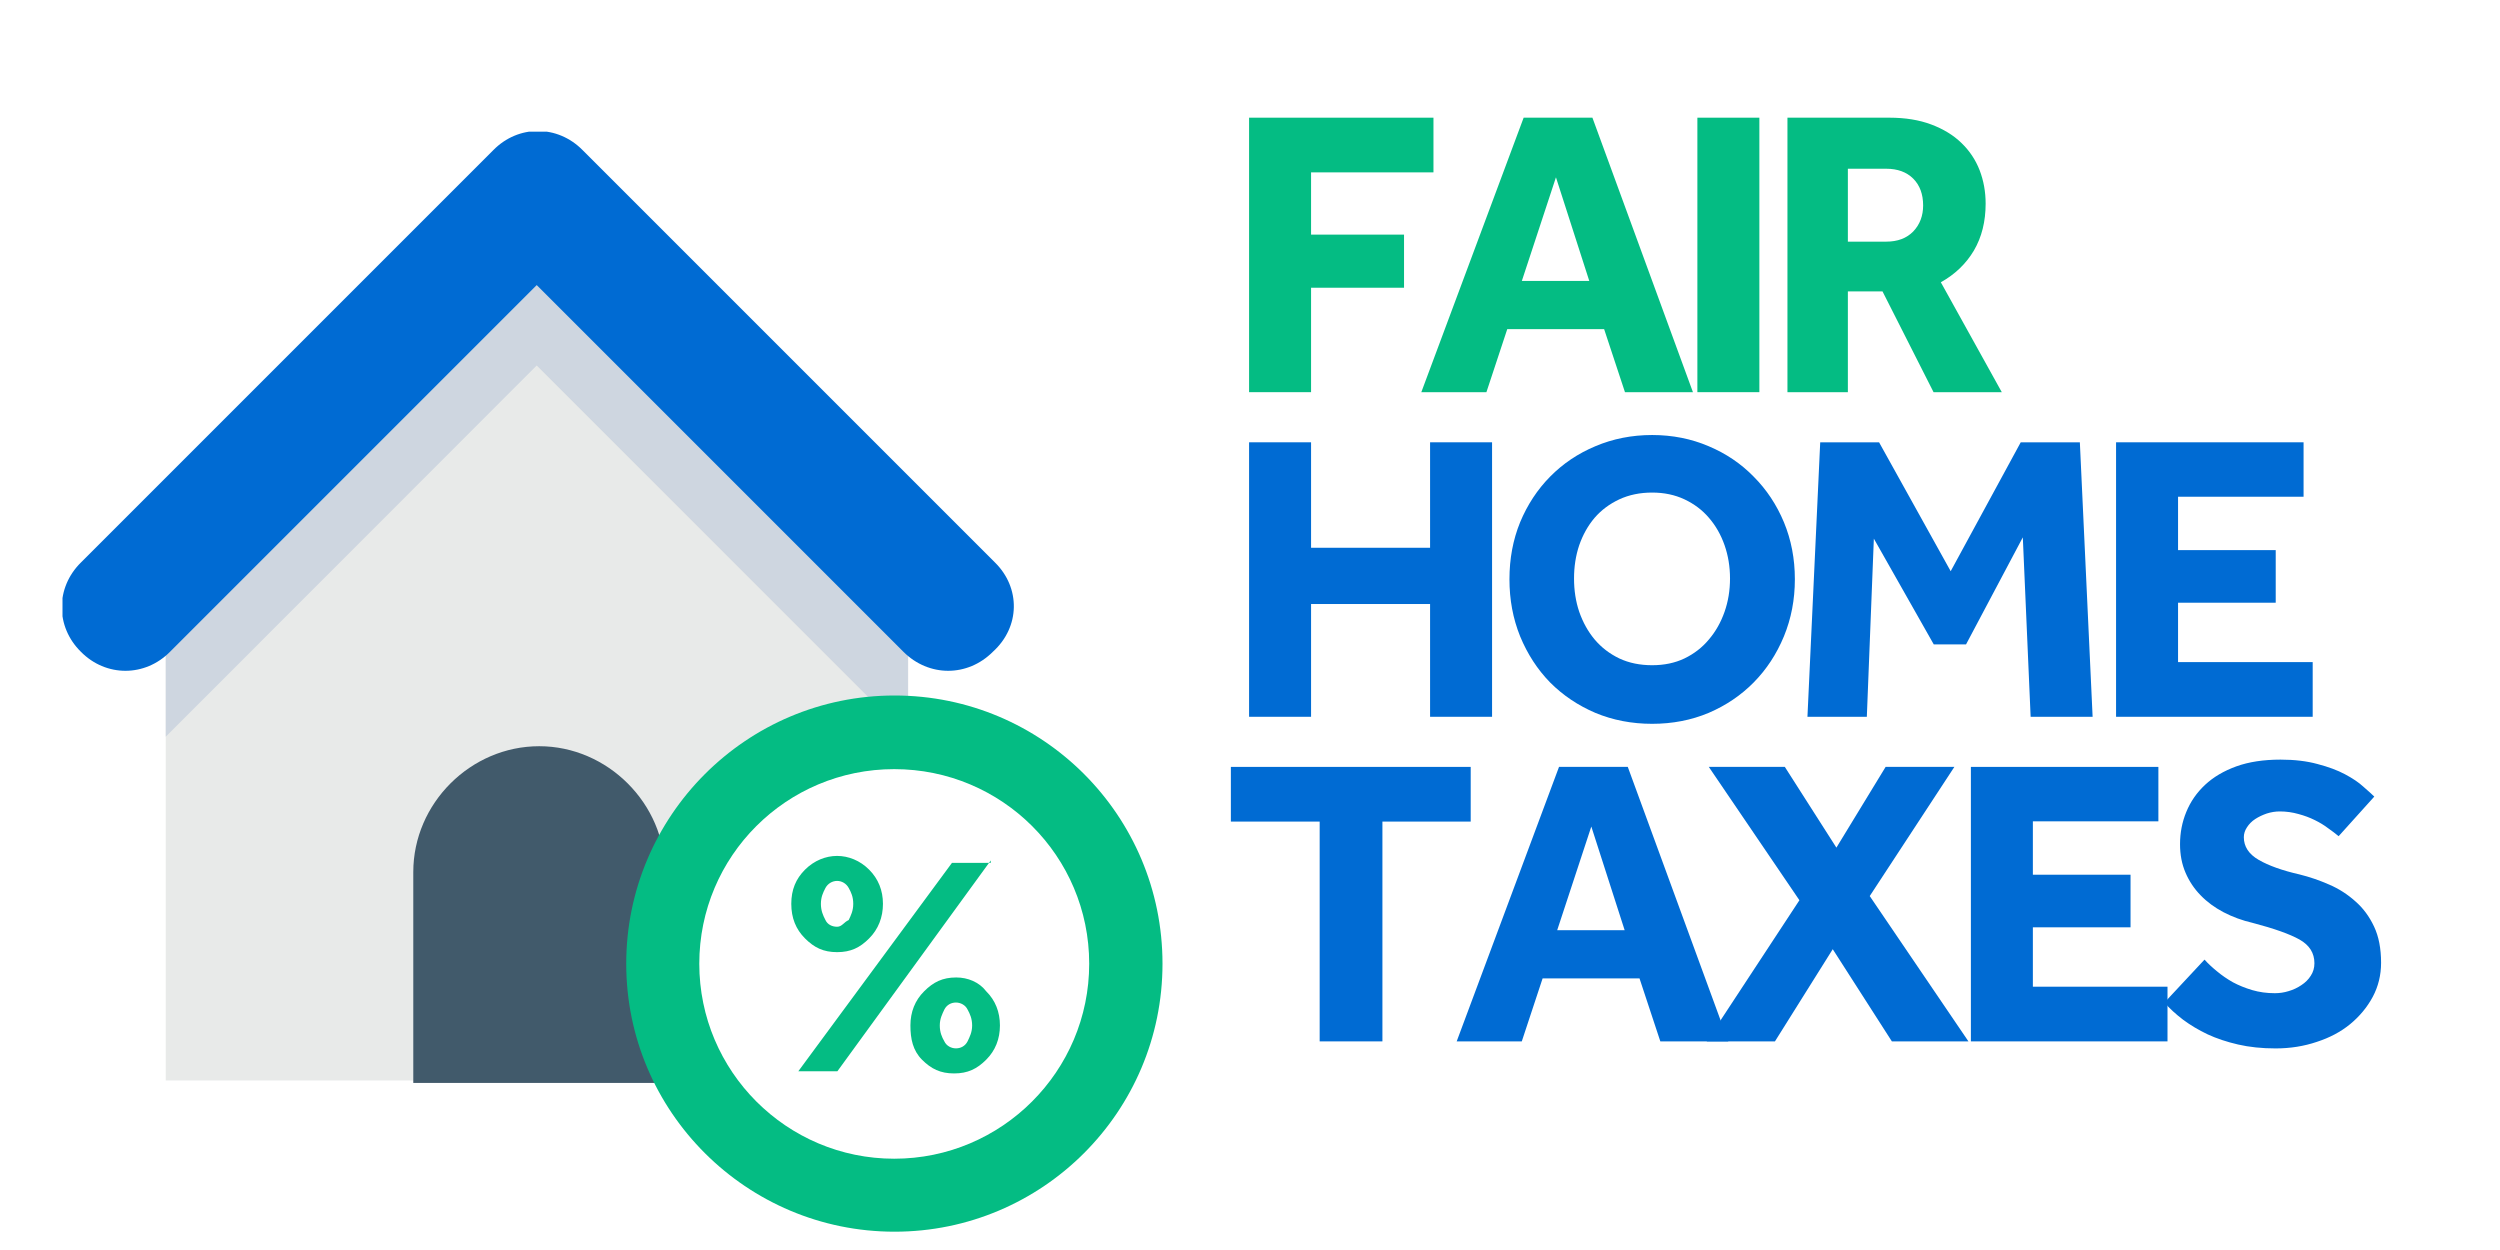 <?xml version="1.0" encoding="UTF-8"?> <svg xmlns="http://www.w3.org/2000/svg" xmlns:xlink="http://www.w3.org/1999/xlink" width="200" zoomAndPan="magnify" viewBox="0 0 150 75" height="100" preserveAspectRatio="xMidYMid meet" version="1.0"><defs><g></g><clipPath id="8b465de331"><path d="M 3.75 7.902 L 61 7.902 L 61 41 L 3.75 41 Z M 3.75 7.902 " clip-rule="nonzero"></path></clipPath><clipPath id="fa78afc84a"><path d="M 37 41 L 69.75 41 L 69.75 73.902 L 37 73.902 Z M 37 41 " clip-rule="nonzero"></path></clipPath></defs><rect x="-15" width="180" fill="#ffffff" y="-7.5" height="90" fill-opacity="1"></rect><rect x="-15" width="180" fill="#ffffff" y="-7.5" height="90" fill-opacity="1"></rect><path fill="#e8eae9" d="M 32.203 15.055 L 9.945 37.328 L 9.945 64.828 L 54.496 64.828 L 54.496 37.328 Z M 32.203 15.055 " fill-opacity="1" fill-rule="nonzero"></path><path fill="#ced6e0" d="M 32.203 15.879 L 9.945 38.152 L 9.945 44.203 L 32.203 21.93 L 54.477 44.203 L 54.477 38.152 C 45.809 29.355 41.004 24.531 32.203 15.879 Z M 32.203 15.879 " fill-opacity="1" fill-rule="nonzero"></path><g clip-path="url(#8b465de331)"><path fill="#006bd3" d="M 59.703 33.754 L 34.953 9.004 C 33.449 7.48 31.102 7.48 29.602 9.004 L 4.852 33.754 C 3.328 35.258 3.328 37.605 4.852 39.105 C 6.352 40.629 8.699 40.629 10.203 39.105 L 32.203 17.105 L 54.203 39.105 C 55.727 40.629 58.055 40.629 59.574 39.105 C 61.227 37.605 61.227 35.258 59.703 33.754 Z M 59.703 33.754 " fill-opacity="1" fill-rule="nonzero"></path></g><path fill="#415a6b" d="M 39.922 64.977 L 24.797 64.977 L 24.797 52.324 C 24.797 48.199 28.242 44.773 32.352 44.773 C 36.457 44.773 39.902 48.219 39.902 52.324 L 39.902 64.977 Z M 39.922 64.977 " fill-opacity="1" fill-rule="nonzero"></path><g clip-path="url(#fa78afc84a)"><path fill="#04bc83" d="M 69.75 57.824 C 69.75 66.699 62.547 73.902 53.672 73.902 C 44.797 73.902 37.574 66.699 37.574 57.824 C 37.574 48.953 44.781 41.73 53.672 41.73 C 62.562 41.73 69.75 48.934 69.75 57.824 Z M 69.75 57.824 " fill-opacity="1" fill-rule="nonzero"></path></g><path fill="#ffffff" d="M 65.352 57.824 C 65.352 64.277 60.105 69.523 53.652 69.523 C 47.199 69.523 41.957 64.277 41.957 57.824 C 41.957 51.371 47.184 46.148 53.652 46.148 C 60.125 46.148 65.352 51.371 65.352 57.824 Z M 65.352 57.824 " fill-opacity="1" fill-rule="nonzero"></path><path fill="#04bc83" d="M 52.148 52.18 C 52.699 52.73 52.977 53.426 52.977 54.23 C 52.977 55.039 52.699 55.754 52.148 56.305 C 51.602 56.855 51.051 57.129 50.227 57.129 C 49.398 57.129 48.852 56.855 48.301 56.305 C 47.75 55.754 47.477 55.074 47.477 54.23 C 47.477 53.387 47.75 52.73 48.301 52.18 C 48.852 51.629 49.547 51.355 50.227 51.355 C 50.902 51.355 51.602 51.629 52.148 52.18 Z M 59.445 51.629 L 50.242 64.277 L 47.898 64.277 L 57.117 51.773 L 59.445 51.773 Z M 50.922 55.203 C 51.051 54.93 51.195 54.652 51.195 54.23 C 51.195 53.809 51.066 53.535 50.922 53.277 C 50.773 53.004 50.5 52.855 50.227 52.855 C 49.949 52.855 49.676 53.004 49.527 53.277 C 49.383 53.555 49.254 53.828 49.254 54.23 C 49.254 54.637 49.383 54.93 49.527 55.203 C 49.656 55.48 49.934 55.605 50.227 55.605 C 50.52 55.605 50.629 55.332 50.922 55.203 Z M 59.172 59.477 C 59.723 60.023 59.996 60.723 59.996 61.527 C 59.996 62.336 59.723 63.031 59.172 63.582 C 58.621 64.133 58.07 64.406 57.246 64.406 C 56.422 64.406 55.871 64.133 55.32 63.582 C 54.773 63.031 54.625 62.336 54.625 61.527 C 54.625 60.723 54.898 60.023 55.449 59.477 C 56 58.926 56.551 58.648 57.375 58.648 C 58.07 58.648 58.75 58.926 59.172 59.477 Z M 58.055 62.48 C 58.184 62.207 58.328 61.934 58.328 61.527 C 58.328 61.125 58.199 60.832 58.055 60.574 C 57.926 60.301 57.633 60.152 57.355 60.152 C 57.082 60.152 56.809 60.281 56.66 60.574 C 56.531 60.852 56.387 61.125 56.387 61.527 C 56.387 61.934 56.512 62.227 56.66 62.48 C 56.789 62.758 57.082 62.902 57.355 62.902 C 57.633 62.902 57.906 62.773 58.055 62.48 Z M 58.055 62.48 " fill-opacity="1" fill-rule="nonzero"></path><g fill="#04bc83" fill-opacity="1"><g transform="translate(73.336, 23.53)"><g><path d="M 1.609 -16.469 L 12.672 -16.469 L 12.672 -13.188 L 5.328 -13.188 L 5.328 -9.453 L 10.906 -9.453 L 10.906 -6.266 L 5.328 -6.266 L 5.328 0 L 1.609 0 Z M 1.609 -16.469 "></path></g></g></g><g fill="#04bc83" fill-opacity="1"><g transform="translate(85.107, 23.53)"><g><path d="M 6.312 -16.469 L 10.438 -16.469 L 16.469 0 L 12.391 0 L 11.141 -3.781 L 5.328 -3.781 L 4.078 0 L 0.172 0 Z M 10.25 -6.672 L 8.25 -12.891 L 6.203 -6.672 Z M 10.25 -6.672 "></path></g></g></g><g fill="#04bc83" fill-opacity="1"><g transform="translate(100.234, 23.53)"><g><path d="M 1.609 -16.469 L 5.328 -16.469 L 5.328 0 L 1.609 0 Z M 1.609 -16.469 "></path></g></g></g><g fill="#04bc83" fill-opacity="1"><g transform="translate(105.638, 23.53)"><g><path d="M 1.609 -16.469 L 7.734 -16.469 C 8.68 -16.469 9.516 -16.332 10.234 -16.062 C 10.961 -15.789 11.566 -15.422 12.047 -14.953 C 12.535 -14.484 12.898 -13.938 13.141 -13.312 C 13.379 -12.688 13.5 -12.02 13.5 -11.312 C 13.5 -10.238 13.266 -9.301 12.797 -8.5 C 12.328 -7.707 11.664 -7.07 10.812 -6.594 L 14.469 0 L 10.375 0 L 7.312 -6.047 L 5.234 -6.047 L 5.234 0 L 1.609 0 Z M 7.531 -9.031 C 8.219 -9.031 8.758 -9.234 9.156 -9.641 C 9.551 -10.055 9.75 -10.578 9.75 -11.203 C 9.75 -11.879 9.551 -12.414 9.156 -12.812 C 8.758 -13.207 8.219 -13.406 7.531 -13.406 L 5.234 -13.406 L 5.234 -9.031 Z M 7.531 -9.031 "></path></g></g></g><g fill="#006bd3" fill-opacity="1"><g transform="translate(119.095, 23.53)"><g></g></g></g><g fill="#006bd3" fill-opacity="1"><g transform="translate(73.336, 43.007)"><g><path d="M 1.609 -16.469 L 5.328 -16.469 L 5.328 -10.141 L 12.469 -10.141 L 12.469 -16.469 L 16.188 -16.469 L 16.188 0 L 12.469 0 L 12.469 -6.766 L 5.328 -6.766 L 5.328 0 L 1.609 0 Z M 1.609 -16.469 "></path></g></g></g><g fill="#006bd3" fill-opacity="1"><g transform="translate(89.598, 43.007)"><g><path d="M 9.531 0.422 C 8.312 0.422 7.176 0.203 6.125 -0.234 C 5.082 -0.68 4.176 -1.289 3.406 -2.062 C 2.645 -2.844 2.047 -3.766 1.609 -4.828 C 1.18 -5.891 0.969 -7.031 0.969 -8.25 C 0.969 -9.477 1.18 -10.617 1.609 -11.672 C 2.047 -12.723 2.645 -13.633 3.406 -14.406 C 4.176 -15.188 5.082 -15.797 6.125 -16.234 C 7.176 -16.68 8.312 -16.906 9.531 -16.906 C 10.75 -16.906 11.879 -16.68 12.922 -16.234 C 13.961 -15.797 14.863 -15.188 15.625 -14.406 C 16.395 -13.633 17 -12.723 17.438 -11.672 C 17.875 -10.617 18.094 -9.477 18.094 -8.25 C 18.094 -7.031 17.875 -5.891 17.438 -4.828 C 17 -3.766 16.395 -2.844 15.625 -2.062 C 14.863 -1.289 13.961 -0.68 12.922 -0.234 C 11.879 0.203 10.75 0.422 9.531 0.422 Z M 9.531 -3.094 C 10.25 -3.094 10.895 -3.227 11.469 -3.5 C 12.051 -3.781 12.539 -4.16 12.938 -4.641 C 13.344 -5.117 13.656 -5.672 13.875 -6.297 C 14.094 -6.922 14.203 -7.586 14.203 -8.297 C 14.203 -9.004 14.094 -9.672 13.875 -10.297 C 13.656 -10.922 13.344 -11.469 12.938 -11.938 C 12.539 -12.406 12.051 -12.773 11.469 -13.047 C 10.895 -13.316 10.25 -13.453 9.531 -13.453 C 8.801 -13.453 8.145 -13.316 7.562 -13.047 C 6.977 -12.773 6.484 -12.406 6.078 -11.938 C 5.68 -11.469 5.375 -10.922 5.156 -10.297 C 4.945 -9.672 4.844 -9.004 4.844 -8.297 C 4.844 -7.586 4.945 -6.922 5.156 -6.297 C 5.375 -5.672 5.68 -5.117 6.078 -4.641 C 6.484 -4.16 6.977 -3.781 7.562 -3.5 C 8.145 -3.227 8.801 -3.094 9.531 -3.094 Z M 9.531 -3.094 "></path></g></g></g><g fill="#006bd3" fill-opacity="1"><g transform="translate(107.119, 43.007)"><g><path d="M 2.094 -16.469 L 5.625 -16.469 L 9.922 -8.734 L 14.125 -16.469 L 17.672 -16.469 L 18.438 0 L 14.719 0 L 14.25 -10.766 L 10.844 -4.344 L 8.906 -4.344 L 5.312 -10.688 L 4.891 0 L 1.328 0 Z M 2.094 -16.469 "></path></g></g></g><g fill="#006bd3" fill-opacity="1"><g transform="translate(125.355, 43.007)"><g><path d="M 1.609 -16.469 L 12.859 -16.469 L 12.859 -13.203 L 5.328 -13.203 L 5.328 -10 L 11.188 -10 L 11.188 -6.844 L 5.328 -6.844 L 5.328 -3.281 L 13.406 -3.281 L 13.406 0 L 1.609 0 Z M 1.609 -16.469 "></path></g></g></g><g fill="#006bd3" fill-opacity="1"><g transform="translate(138.156, 43.007)"><g></g></g></g><g fill="#006bd3" fill-opacity="1"><g transform="translate(73.336, 62.483)"><g><path d="M 5.844 -13.188 L 0.516 -13.188 L 0.516 -16.469 L 14.906 -16.469 L 14.906 -13.188 L 9.609 -13.188 L 9.609 0 L 5.844 0 Z M 5.844 -13.188 "></path></g></g></g><g fill="#006bd3" fill-opacity="1"><g transform="translate(87.229, 62.483)"><g><path d="M 6.312 -16.469 L 10.438 -16.469 L 16.469 0 L 12.391 0 L 11.141 -3.781 L 5.328 -3.781 L 4.078 0 L 0.172 0 Z M 10.25 -6.672 L 8.25 -12.891 L 6.203 -6.672 Z M 10.25 -6.672 "></path></g></g></g><g fill="#006bd3" fill-opacity="1"><g transform="translate(102.356, 62.483)"><g><path d="M 5.609 -8.469 L 0.172 -16.469 L 4.734 -16.469 L 7.828 -11.625 L 10.781 -16.469 L 14.906 -16.469 L 9.828 -8.719 L 15.75 0 L 11.156 0 L 7.609 -5.531 L 4.141 0 L 0.047 0 Z M 5.609 -8.469 "></path></g></g></g><g fill="#006bd3" fill-opacity="1"><g transform="translate(116.644, 62.483)"><g><path d="M 1.609 -16.469 L 12.859 -16.469 L 12.859 -13.203 L 5.328 -13.203 L 5.328 -10 L 11.188 -10 L 11.188 -6.844 L 5.328 -6.844 L 5.328 -3.281 L 13.406 -3.281 L 13.406 0 L 1.609 0 Z M 1.609 -16.469 "></path></g></g></g><g fill="#006bd3" fill-opacity="1"><g transform="translate(129.427, 62.483)"><g><path d="M 2.844 -4.906 C 3.051 -4.676 3.301 -4.441 3.594 -4.203 C 3.883 -3.961 4.203 -3.742 4.547 -3.547 C 4.898 -3.359 5.285 -3.203 5.703 -3.078 C 6.129 -2.953 6.582 -2.891 7.062 -2.891 C 7.344 -2.891 7.617 -2.93 7.891 -3.016 C 8.172 -3.098 8.426 -3.219 8.656 -3.375 C 8.895 -3.531 9.082 -3.719 9.219 -3.938 C 9.363 -4.156 9.438 -4.406 9.438 -4.688 C 9.438 -5.301 9.141 -5.773 8.547 -6.109 C 7.953 -6.441 7.016 -6.773 5.734 -7.109 C 5.109 -7.254 4.523 -7.469 3.984 -7.75 C 3.453 -8.031 2.992 -8.367 2.609 -8.766 C 2.223 -9.16 1.922 -9.613 1.703 -10.125 C 1.484 -10.633 1.375 -11.203 1.375 -11.828 C 1.375 -12.516 1.5 -13.16 1.75 -13.766 C 2 -14.379 2.375 -14.922 2.875 -15.391 C 3.375 -15.859 4 -16.227 4.75 -16.5 C 5.5 -16.77 6.383 -16.906 7.406 -16.906 C 8.25 -16.906 8.988 -16.816 9.625 -16.641 C 10.27 -16.473 10.816 -16.27 11.266 -16.031 C 11.723 -15.789 12.094 -15.539 12.375 -15.281 C 12.664 -15.031 12.883 -14.832 13.031 -14.688 L 10.891 -12.312 C 10.703 -12.469 10.488 -12.629 10.25 -12.797 C 10.02 -12.973 9.754 -13.133 9.453 -13.281 C 9.16 -13.426 8.836 -13.547 8.484 -13.641 C 8.129 -13.742 7.754 -13.797 7.359 -13.797 C 7.098 -13.797 6.836 -13.754 6.578 -13.672 C 6.328 -13.586 6.098 -13.477 5.891 -13.344 C 5.68 -13.207 5.516 -13.039 5.391 -12.844 C 5.266 -12.656 5.203 -12.457 5.203 -12.25 C 5.203 -11.688 5.5 -11.234 6.094 -10.891 C 6.688 -10.547 7.504 -10.254 8.547 -10.016 C 9.148 -9.867 9.742 -9.664 10.328 -9.406 C 10.91 -9.156 11.43 -8.82 11.891 -8.406 C 12.359 -8 12.734 -7.492 13.016 -6.891 C 13.297 -6.297 13.438 -5.57 13.438 -4.719 C 13.438 -3.977 13.27 -3.297 12.938 -2.672 C 12.602 -2.047 12.148 -1.5 11.578 -1.031 C 11.016 -0.57 10.348 -0.219 9.578 0.031 C 8.816 0.289 7.992 0.422 7.109 0.422 C 6.285 0.422 5.535 0.344 4.859 0.188 C 4.18 0.031 3.57 -0.172 3.031 -0.422 C 2.488 -0.68 2 -0.973 1.562 -1.297 C 1.125 -1.629 0.75 -1.973 0.438 -2.328 Z M 2.844 -4.906 "></path></g></g></g></svg> 